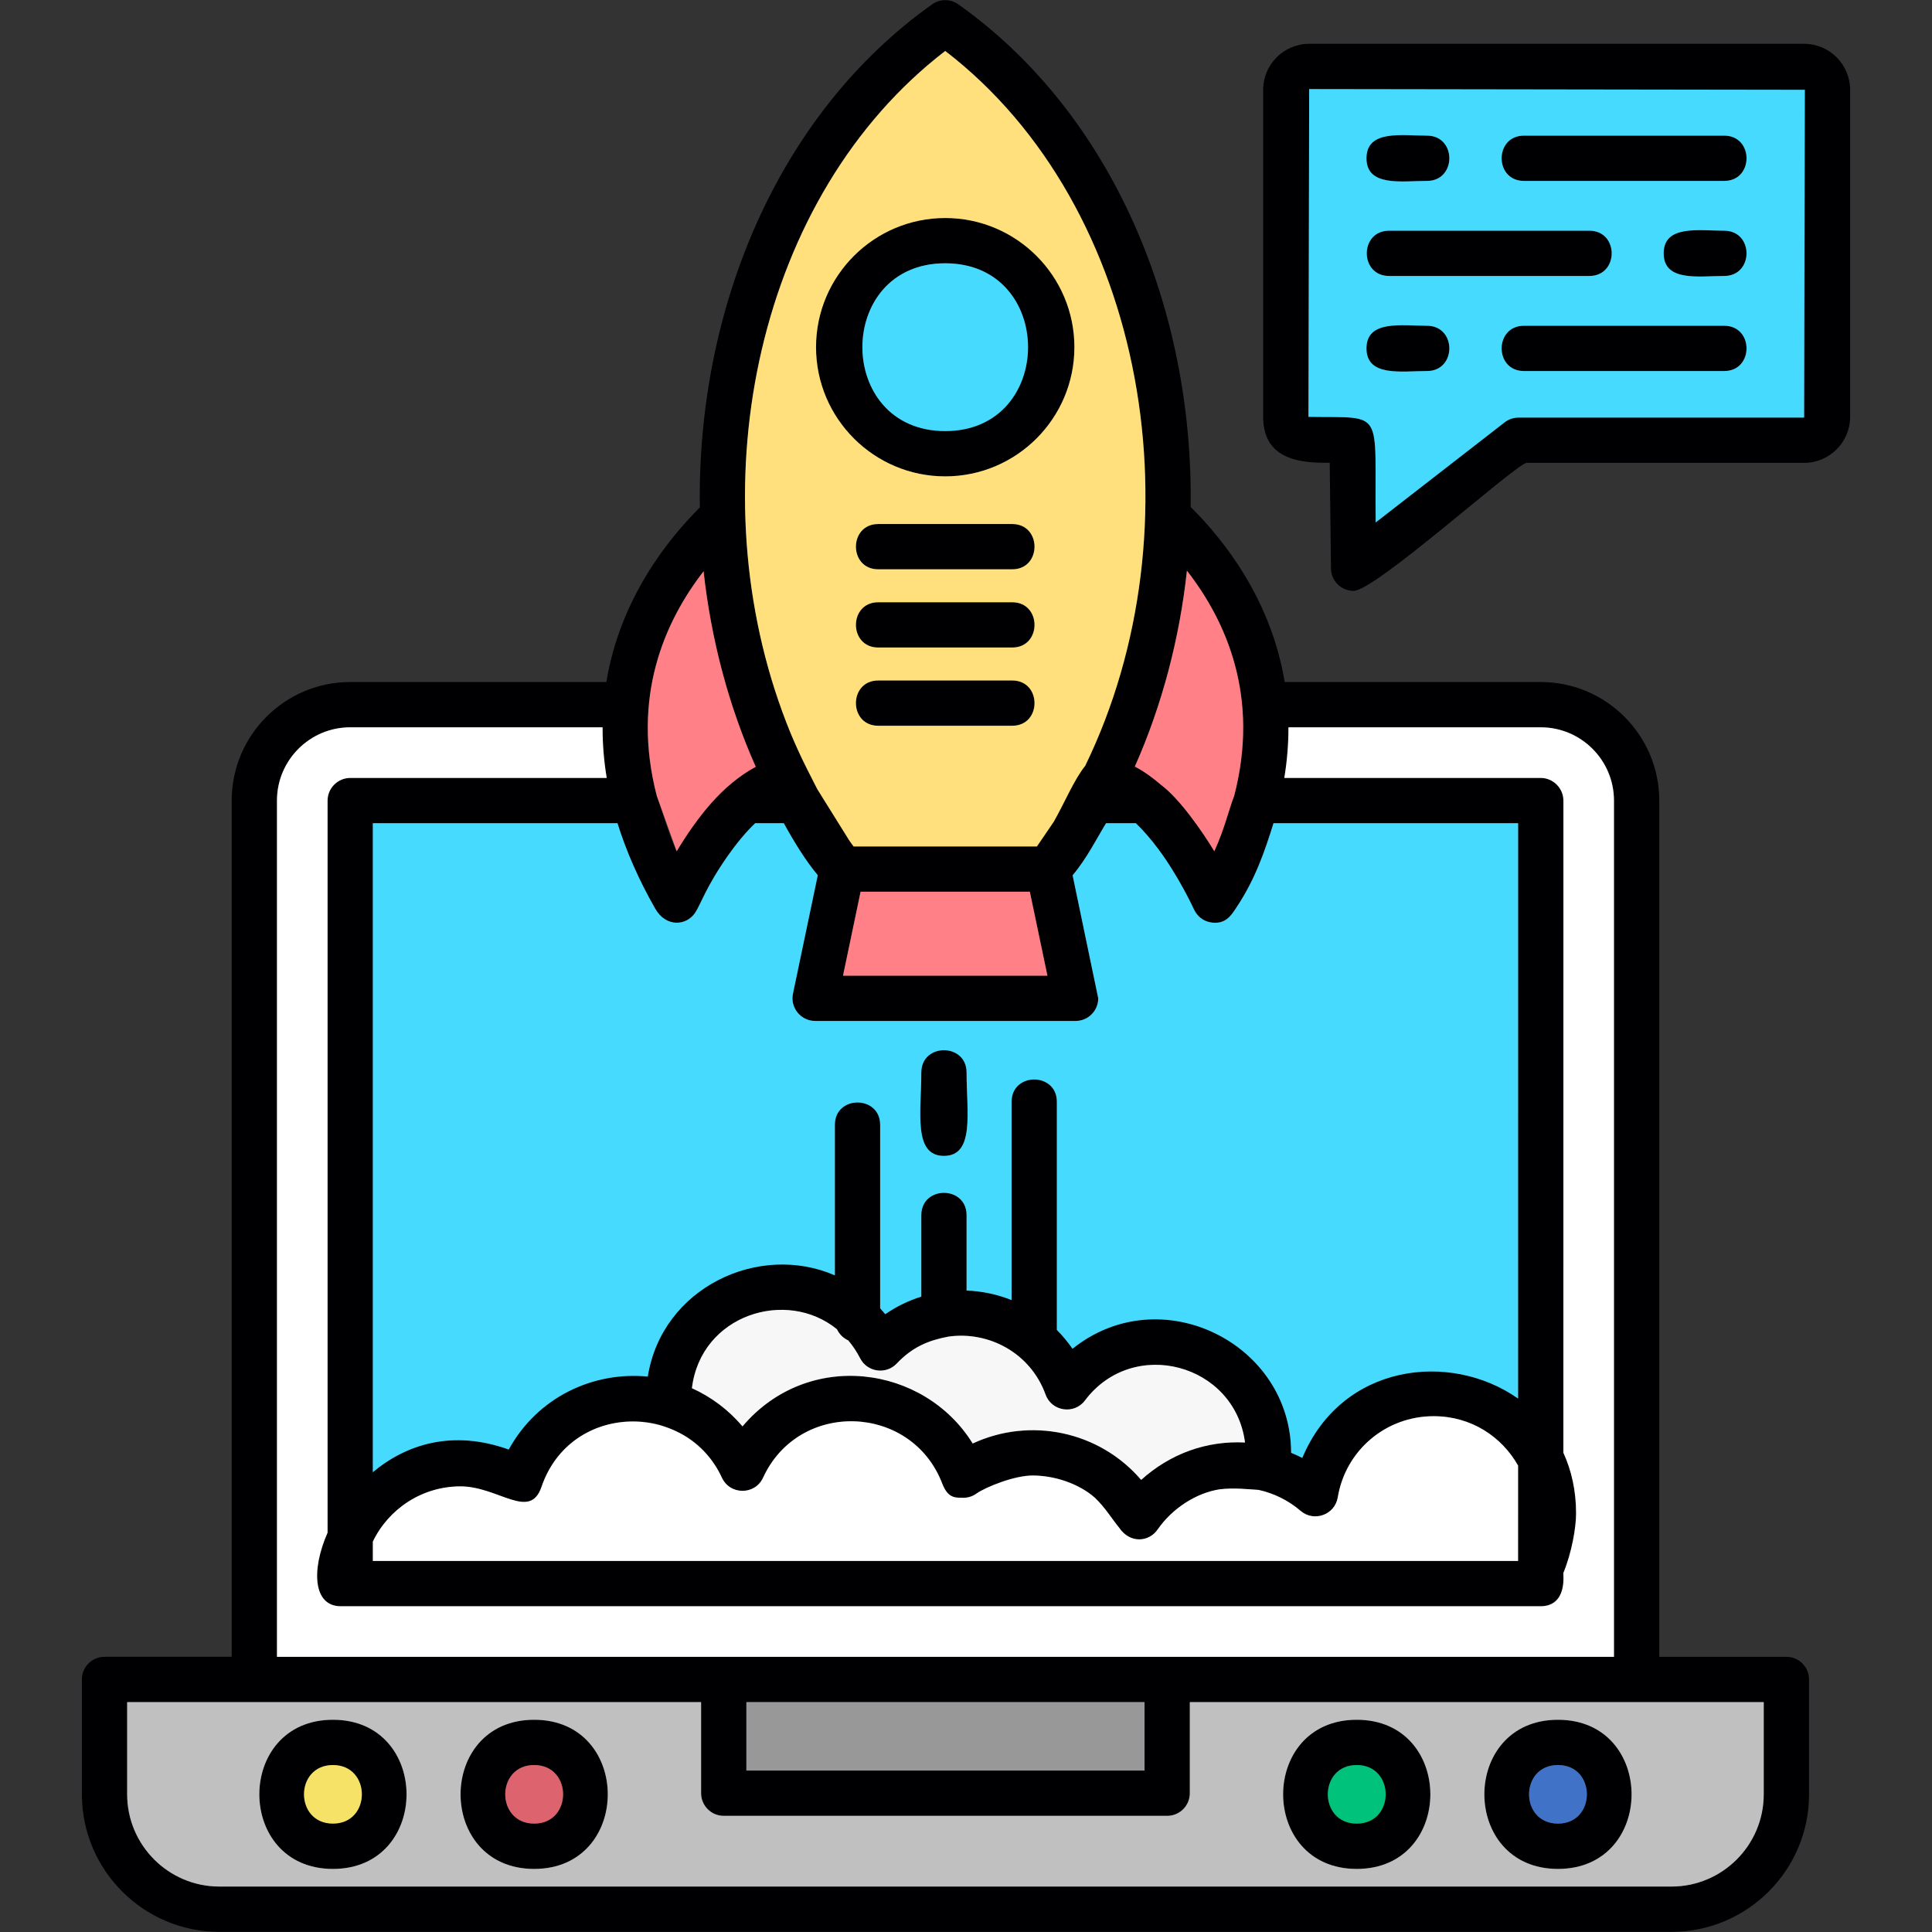<?xml version="1.0" encoding="UTF-8"?>
<svg xmlns="http://www.w3.org/2000/svg" width="256" height="256" viewBox="0 0 256 256" fill="none">
  <rect x="0" y="0" width="256" height="256" fill="#333333" stroke="none"/>
  <path fill-rule="evenodd" clip-rule="evenodd" d="M125.246 63.122C115.808 63.122 108.129 55.442 108.129 46.005C108.129 36.566 115.808 28.889 125.246 28.889C134.687 28.889 142.364 36.566 142.364 46.005C142.364 55.442 134.686 63.122 125.246 63.122ZM179.36 78.294C177.727 78.294 176.38 76.985 176.363 75.33L176.196 61.33C172.741 61.331 167.377 61.164 167.377 55.236V11.901C167.377 8.542 170.112 5.806 173.474 5.806H239.054C242.415 5.806 245.151 8.542 245.151 11.901V55.236C245.151 58.597 242.416 61.331 239.054 61.331H202.239C200.232 62.018 182.202 78.294 179.36 78.294ZM173.473 11.806L173.377 55.236C183.637 55.407 182.103 53.968 182.286 69.226L199.373 55.963C199.898 55.555 200.546 55.334 201.212 55.334L239.054 55.334L239.151 11.901L173.473 11.806ZM228.464 49.165H201.933C197.984 49.165 197.986 43.166 201.933 43.166H228.464C232.412 43.166 232.413 49.165 228.464 49.165ZM189.084 49.165C185.747 49.165 181.066 49.977 181.066 46.165C181.066 42.353 185.749 43.166 189.084 43.166C193.031 43.166 193.033 49.165 189.084 49.165ZM228.463 36.568C225.126 36.568 220.445 37.381 220.445 33.569C220.445 29.757 225.129 30.569 228.463 30.569C232.411 30.569 232.411 36.568 228.463 36.568ZM210.596 36.568H184.064C180.115 36.568 180.117 30.569 184.064 30.569H210.596C214.545 30.569 214.545 36.568 210.596 36.568ZM228.464 23.973H201.934C197.985 23.973 197.986 17.974 201.934 17.974H228.464C232.413 17.974 232.413 23.973 228.464 23.973ZM189.084 23.973C185.747 23.973 181.066 24.785 181.066 20.973C181.066 17.161 185.749 17.974 189.084 17.974C193.032 17.974 193.033 23.973 189.084 23.973ZM134.12 96.167H116.377C112.428 96.167 112.428 90.168 116.377 90.168H134.12C138.069 90.168 138.067 96.167 134.12 96.167ZM134.12 85.801H116.377C112.428 85.801 112.428 79.802 116.377 79.802H134.12C138.069 79.802 138.067 85.801 134.12 85.801ZM134.12 75.436H116.377C112.428 75.436 112.428 69.437 116.377 69.437H134.12C138.069 69.437 138.067 75.436 134.12 75.436ZM206.439 247.642C193.434 247.642 193.434 227.878 206.439 227.878C219.444 227.878 219.444 247.642 206.439 247.642ZM206.439 233.877C201.332 233.877 201.332 241.638 206.439 241.638C211.545 241.638 211.548 233.877 206.439 233.877ZM179.775 247.642C166.77 247.642 166.77 227.878 179.775 227.878C192.781 227.878 192.784 247.642 179.775 247.642ZM179.775 233.877C174.668 233.877 174.668 241.638 179.775 241.638C184.884 241.638 184.887 233.877 179.775 233.877ZM70.781 247.642C57.775 247.642 57.775 227.878 70.781 227.878C83.786 227.878 83.786 247.642 70.781 247.642ZM70.781 233.877C65.671 233.877 65.671 241.638 70.781 241.638C75.891 241.638 75.891 233.877 70.781 233.877ZM44.117 247.642C31.111 247.642 31.111 227.878 44.117 227.878C57.122 227.878 57.122 247.642 44.117 247.642ZM44.117 233.877C39.006 233.877 39.006 241.638 44.117 241.638C49.227 241.638 49.227 233.877 44.117 233.877ZM154.658 240.609H95.899C94.244 240.609 92.9 239.263 92.9 237.609V225.537H33.7H16.848V237.758C16.848 244.496 22.331 249.978 29.069 249.978H221.487C228.225 249.978 233.705 244.496 233.705 237.758V225.537H216.859H157.658V237.61C157.658 239.263 156.315 240.609 154.658 240.609ZM98.899 234.608H151.659V225.539H98.899V234.608ZM221.489 255.98H29.069C19.023 255.98 10.85 247.803 10.85 237.758V222.535C10.85 220.879 12.193 219.535 13.849 219.535H30.701V106.077C30.701 97.418 37.745 90.371 46.406 90.371L80.344 90.372C82.141 79.452 88.389 71.561 92.735 67.24C92.325 41.188 102.915 15.183 123.515 0.575C124.554 -0.163 125.943 -0.163 126.983 0.575C147.571 15.175 158.143 41.164 157.764 67.172C162.137 71.499 168.426 79.412 170.228 90.372H204.154C212.814 90.372 219.861 97.416 219.861 106.078V219.536H236.708C238.363 219.536 239.707 220.881 239.707 222.535V237.758C239.709 247.806 231.535 255.98 221.489 255.98ZM36.699 219.535L125.278 219.536L213.859 219.535V106.078C213.859 100.727 209.505 96.371 204.154 96.371H170.725C170.733 98.514 170.562 100.752 170.177 103.081L204.146 103.08C205.803 103.08 207.16 104.441 207.16 106.096L207.155 192.49C208.224 194.83 208.839 197.518 208.839 200.532C208.839 202.411 208.269 205.72 207.153 208.434V209.833C207.153 211.489 205.808 212.834 204.154 212.834H202.835H46.404H45.14C41.548 212.834 41.183 208.138 43.405 203.084V106.088C43.405 104.435 44.755 103.081 46.415 103.081L80.392 103.08C80.007 100.751 79.838 98.514 79.846 96.371H46.406C41.055 96.371 36.699 100.724 36.699 106.078L36.699 219.535ZM87.037 105.49C87.691 107.129 88.218 109.534 89.516 112.482L89.591 112.652L89.659 112.803C90.4 111.575 91.273 110.238 92.266 108.909C93.6 107.072 95.221 105.108 96.734 103.993C97.802 103.063 98.942 102.245 100.142 101.606L100.019 101.332C99.912 101.091 99.796 100.827 99.681 100.549C96.365 92.802 94.178 84.371 93.229 75.697C88.051 82.374 83.62 92.392 87.037 105.49ZM108.306 104.588C108.477 104.843 108.654 105.14 108.853 105.484L112.547 111.385L112.693 111.594L113.103 112.16H137.394L137.68 111.764L137.787 111.615L137.893 111.466L137.998 111.316L138.104 111.166L138.207 111.019C138.381 110.77 138.555 110.513 138.726 110.262L138.828 110.11L138.93 109.958L139.031 109.806C139.25 109.474 139.456 109.157 139.646 108.857C141.093 106.306 142.33 103.293 143.794 101.478C159.088 70.052 152.141 27.434 125.248 6.753C100.351 25.897 92.544 63.849 103.661 94.316L103.723 94.483C103.904 94.974 104.09 95.464 104.28 95.951L104.405 96.267C104.593 96.742 104.786 97.215 104.983 97.685C105.367 98.448 105.738 99.393 106.083 100.178L106.422 100.9L106.516 101.096L108.306 104.588ZM153.846 104.005C155.317 105.094 156.888 106.982 158.198 108.773C159.231 110.146 160.138 111.531 160.904 112.801C162.309 109.702 162.849 107.18 163.529 105.482C166.954 92.344 162.486 82.304 157.274 75.62C156.767 80.29 155.902 84.891 154.695 89.353L154.595 89.717C154.469 90.176 154.338 90.632 154.205 91.088C154.117 91.391 154.026 91.692 153.934 91.993C153.848 92.278 153.76 92.563 153.67 92.846C152.733 95.817 151.634 98.732 150.371 101.575C151.596 102.222 152.758 103.056 153.846 104.005ZM201.155 206.833L201.155 194.197C199.007 190.395 194.976 187.653 189.965 187.653C183.633 187.653 178.29 192.179 177.259 198.414C176.877 200.718 174.116 201.717 172.349 200.205C170.682 198.779 168.762 197.859 166.767 197.42C165.277 197.329 163.499 197.113 161.609 197.342C158.651 197.895 155.873 199.477 153.87 202.017C153.708 202.228 153.547 202.445 153.387 202.675C152.823 203.488 151.9 203.969 150.919 203.969C150.777 203.969 150.641 203.958 150.509 203.937C149.623 203.819 148.784 203.312 148.292 202.426C147.374 201.32 146.479 199.796 145.08 198.46C142.853 196.621 140.086 195.607 137.262 195.517L136.878 195.512C134.072 195.512 131.674 196.797 129.725 197.674C129.611 197.751 129.497 197.828 129.385 197.909C128.773 198.347 128.062 198.517 127.377 198.456C126.351 198.573 125.531 198.172 124.928 196.755C124.897 196.688 124.867 196.619 124.84 196.549C123.193 192.265 119.755 189.629 115.934 188.701C115.789 188.666 115.638 188.632 115.491 188.602C115.345 188.572 115.193 188.543 115.045 188.518C114.898 188.492 114.746 188.47 114.598 188.449C114.45 188.429 114.297 188.411 114.148 188.396C113.999 188.38 113.845 188.367 113.696 188.357C113.547 188.347 113.393 188.339 113.244 188.334C113.094 188.329 112.94 188.326 112.791 188.326C108.108 188.326 103.42 190.782 101.111 195.802C100.544 197.037 99.342 197.615 98.18 197.537C98.043 197.528 97.904 197.509 97.769 197.482L97.572 197.435L97.375 197.374L97.182 197.299L96.994 197.211C96.933 197.179 96.871 197.145 96.811 197.109C96.371 196.819 95.908 196.346 95.657 195.801C94.577 193.453 92.974 191.667 91.094 190.43C89.792 189.673 88.552 189.32 87.58 188.827C81.442 187.086 74.178 189.904 71.751 197.019C70.209 201.538 66.032 196.951 61.011 196.952C55.907 196.956 51.481 199.948 49.403 204.273V206.833H201.155ZM201.156 185.315L201.159 109.076L168.748 109.078C168.614 109.509 168.473 109.943 168.324 110.379C167.497 112.936 165.852 117.581 163.837 120.243L163.538 120.766C162.994 121.698 162.001 122.264 160.936 122.264L160.782 122.26L160.623 122.248L160.468 122.228L160.315 122.199L160.164 122.163L160.017 122.12L159.875 122.07L159.73 122.011L159.591 121.946L159.456 121.874L159.326 121.795L159.199 121.71L159.077 121.619L158.96 121.521L158.848 121.418L158.736 121.303L158.63 121.182L158.53 121.055L158.437 120.922L158.351 120.783L158.272 120.639L158.199 120.49C157.969 119.991 156.195 116.206 153.587 112.65L153.481 112.506C152.542 111.249 151.536 110.07 150.502 109.076L146.561 109.078L146.352 109.417C145.314 111.231 143.766 114.04 142.128 115.982L145.523 132.279C145.524 133.938 144.183 135.281 142.524 135.281H108.01C106.112 135.281 104.684 133.524 105.073 131.666L108.36 115.971C108.153 115.726 107.948 115.467 107.746 115.198C106.419 113.5 105.063 111.275 103.853 109.077L100.065 109.078C98.783 110.31 97.545 111.826 96.423 113.421C94.233 116.564 92.756 119.647 92.431 120.343L92.365 120.489C92.333 120.554 92.25 120.72 92.214 120.782L92.128 120.92C91.734 121.498 91.147 121.931 90.536 122.122L90.381 122.167L90.172 122.213C89.994 122.246 89.811 122.264 89.626 122.264L89.427 122.258L89.23 122.238C88.465 122.14 87.731 121.75 87.222 121.06L87.109 120.896L87.03 120.768L86.924 120.585L86.82 120.402L86.715 120.218L86.612 120.035C84.469 116.224 82.896 112.551 81.82 109.078L49.403 109.078V195.072C53.777 191.408 59.928 189.378 67.408 192.07C71.269 185.049 78.685 181.698 85.835 182.401C87.703 170.613 100.558 164.593 110.626 168.992V149.046C110.626 145.097 116.625 145.098 116.625 149.046V173.354C116.853 173.607 117.079 173.867 117.298 174.138C118.808 173.1 120.419 172.325 122.078 171.804V161.018C122.078 157.069 128.077 157.071 128.077 161.018V171.002C130.12 171.079 132.14 171.506 134.041 172.266V145.996C134.041 142.047 140.04 142.048 140.04 145.996V176.225C140.792 176.978 141.486 177.81 142.113 178.717C153.77 169.37 171.072 177.962 171.082 192.504C171.581 192.707 172.074 192.931 172.561 193.179C177.796 180.678 192.152 178.984 201.156 185.315ZM125.078 153.161C120.967 153.161 122.078 147.333 122.078 142.117C122.078 138.168 128.077 138.17 128.077 142.117C128.077 147.336 129.188 153.161 125.078 153.161ZM125.668 177.11C125.583 177.126 125.497 177.14 125.411 177.149C123.018 177.547 120.702 178.694 118.822 180.677C117.406 182.171 114.923 181.83 113.975 179.984C113.52 179.097 112.989 178.309 112.4 177.612C111.742 177.317 111.209 176.791 110.905 176.138C104.221 170.668 92.857 174.205 91.683 183.945C92.446 184.289 93.183 184.682 93.889 185.12C95.575 186.169 97.106 187.488 98.385 189.005C105.286 180.848 117.05 180.286 124.723 186.525C124.866 186.642 125.008 186.76 125.148 186.881C125.288 187.002 125.432 187.129 125.569 187.255C125.706 187.381 125.847 187.514 125.981 187.644C126.115 187.775 126.251 187.913 126.382 188.048C127.308 189.006 128.151 190.082 128.89 191.273C130.056 190.731 131.27 190.31 132.519 190.016L132.894 189.931L133.146 189.879L133.388 189.832L133.571 189.799L133.779 189.763C135.003 189.569 136.365 189.477 137.589 189.525L137.843 189.536C143.054 189.806 147.877 192.206 151.21 196.095L151.463 195.868L151.716 195.648L151.833 195.549L151.97 195.435C155.425 192.584 159.702 191.109 164.022 191.117L164.246 191.117C164.468 191.12 164.749 191.129 164.973 191.14C163.62 180.695 150.141 177.076 143.763 185.57C142.336 187.471 139.357 187.027 138.546 184.789C136.525 179.213 130.945 176.351 125.668 177.11ZM111.703 129.281H138.79L136.459 118.159L114.031 118.159L111.703 129.281ZM125.246 34.886C110.613 34.886 110.614 57.121 125.246 57.121C139.876 57.121 139.881 34.886 125.246 34.886Z" fill="#000002"></path>
  <path fill-rule="evenodd" clip-rule="evenodd" d="M92.097 120.965C90.936 122.681 88.256 122.897 86.819 120.401C84.615 116.571 82.917 112.621 81.819 109.078L49.402 109.077V195.072C53.777 191.408 59.928 189.378 67.407 192.07C71.269 185.049 78.684 181.698 85.834 182.401C87.702 170.613 100.558 164.592 110.625 168.991V149.045C110.625 145.096 116.624 145.098 116.624 149.045V173.354C116.852 173.607 117.078 173.866 117.297 174.137C118.807 173.099 120.419 172.324 122.078 171.804V161.018C122.078 157.069 128.076 157.07 128.076 161.018V171.002C130.119 171.079 132.139 171.506 134.04 172.266V145.995C134.04 142.046 140.039 142.048 140.039 145.995V176.224C140.791 176.978 141.485 177.81 142.112 178.717C153.769 169.369 171.071 177.961 171.081 192.504C171.58 192.707 172.073 192.931 172.56 193.179C177.795 180.678 192.151 178.984 201.155 185.315L201.158 109.076L168.747 109.077C167.581 112.844 166.346 116.445 163.836 120.243C163.068 121.405 162.303 122.575 160.365 122.209C159.356 122.019 158.601 121.363 158.173 120.434C157.967 119.985 156.059 115.95 153.48 112.506C152.541 111.249 151.536 110.07 150.501 109.076L146.56 109.077C145.304 111.118 144.025 113.732 142.127 115.982L145.522 132.278C145.523 133.937 144.182 135.281 142.524 135.281H108.009C106.111 135.281 104.683 133.523 105.072 131.666L108.359 115.97C106.779 114.097 105.181 111.489 103.853 109.076L100.065 109.077C98.783 110.309 97.544 111.825 96.422 113.42C93.476 117.629 92.907 119.767 92.097 120.965ZM125.077 153.161C120.967 153.161 122.078 147.332 122.078 142.117C122.078 138.168 128.076 138.17 128.076 142.117C128.076 147.335 129.187 153.161 125.077 153.161Z" fill="#46DAFF"></path>
  <path fill-rule="evenodd" clip-rule="evenodd" d="M112.399 177.611C111.741 177.316 111.208 176.789 110.904 176.137C104.22 170.667 92.856 174.203 91.682 183.944C94.265 185.107 96.557 186.837 98.384 189.004C107.071 178.737 122.45 180.891 128.889 191.272C136.452 187.751 145.627 189.58 151.209 196.094C155.083 192.609 159.872 190.882 164.972 191.139C163.619 180.694 150.14 177.075 143.762 185.569C142.335 187.47 139.356 187.026 138.545 184.788C136.524 179.212 130.944 176.35 125.667 177.108C123.034 177.624 120.948 178.432 118.821 180.676C117.405 182.17 114.922 181.829 113.974 179.983C113.519 179.096 112.988 178.308 112.399 177.611Z" fill="#F7F7F7"></path>
  <path fill-rule="evenodd" clip-rule="evenodd" d="M124.84 196.548C120.773 186.002 105.877 185.435 101.111 195.801C100.039 198.133 96.723 198.116 95.656 195.8C90.977 185.639 75.602 185.725 71.75 197.019C70.209 201.537 66.031 196.95 61.01 196.951C55.906 196.955 51.48 199.947 49.402 204.272V206.832H201.153L201.154 194.196C199.006 190.394 194.974 187.652 189.964 187.652C183.632 187.652 178.289 192.178 177.258 198.413C176.876 200.717 174.115 201.716 172.347 200.204C170.681 198.778 168.76 197.858 166.766 197.42C165.276 197.329 163.498 197.112 161.608 197.341C158.484 197.821 155.321 199.883 153.386 202.674C152.244 204.321 149.764 204.579 148.291 202.425C147.373 201.319 146.478 199.795 145.079 198.459C142.937 196.557 139.703 195.529 136.877 195.511C134.491 195.497 130.639 197.01 129.384 197.908C128.772 198.346 128.061 198.516 127.376 198.455C126.282 198.468 125.507 198.279 124.84 196.548Z" fill="white"></path>
  <path fill-rule="evenodd" clip-rule="evenodd" d="M111.703 129.28H138.79L136.459 118.159L114.032 118.158L111.703 129.28Z" fill="#FF8086"></path>
  <path fill-rule="evenodd" clip-rule="evenodd" d="M113.102 112.159H137.394L139.645 108.856C141.092 106.305 142.329 103.291 143.793 101.477C159.088 70.051 152.14 27.433 125.248 6.752C100.35 25.896 92.543 63.848 103.661 94.314C105.158 98.402 106.322 100.718 108.294 104.565L112.545 111.385L112.694 111.592L113.102 112.159ZM134.119 96.166H116.376C112.427 96.166 112.427 90.167 116.376 90.167H134.119C138.068 90.167 138.066 96.166 134.119 96.166ZM134.119 85.8H116.376C112.427 85.8 112.427 79.802 116.376 79.802H134.119C138.068 79.802 138.066 85.8 134.119 85.8ZM134.119 75.436H116.376C112.427 75.436 112.427 69.436 116.376 69.436H134.119C138.068 69.436 138.066 75.436 134.119 75.436ZM125.245 63.121C115.808 63.121 108.128 55.441 108.128 46.004C108.128 36.566 115.808 28.888 125.245 28.888C134.686 28.888 142.363 36.566 142.363 46.004C142.363 55.441 134.686 63.121 125.245 63.121Z" fill="#FFE07D"></path>
  <path fill-rule="evenodd" clip-rule="evenodd" d="M125.246 34.885C110.613 34.885 110.614 57.12 125.246 57.12C139.876 57.12 139.881 34.885 125.246 34.885Z" fill="#46DAFF"></path>
  <path fill-rule="evenodd" clip-rule="evenodd" d="M100.142 101.606C96.563 93.586 94.215 84.713 93.229 75.697C88.051 82.374 83.62 92.392 87.037 105.49L89.659 112.803C92.294 108.432 95.669 103.987 100.142 101.606Z" fill="#FF8086"></path>
  <path fill-rule="evenodd" clip-rule="evenodd" d="M157.274 75.619C156.309 84.517 154.008 93.39 150.371 101.574C151.596 102.221 152.758 103.056 153.846 104.004C156.267 105.796 159.28 110.106 160.904 112.8C162.309 109.701 162.85 107.18 163.529 105.482C166.954 92.343 162.486 82.304 157.274 75.619Z" fill="#FF8086"></path>
  <path fill-rule="evenodd" clip-rule="evenodd" d="M204.154 96.371H170.725C170.733 98.515 170.562 100.752 170.177 103.081L204.146 103.08C205.803 103.08 207.161 104.441 207.161 106.096L207.155 192.49C208.224 194.83 208.84 197.519 208.84 200.532C208.84 202.411 208.269 205.72 207.153 208.434C207.119 208.611 207.702 212.835 204.154 212.835H45.14C41.548 212.835 41.183 208.138 43.405 203.085V106.089C43.405 104.435 44.755 103.081 46.415 103.081L80.392 103.08C80.007 100.752 79.838 98.514 79.846 96.371H46.406C41.055 96.371 36.699 100.725 36.699 106.078V219.536H213.86V106.078C213.86 100.727 209.505 96.371 204.154 96.371Z" fill="white"></path>
  <path fill-rule="evenodd" clip-rule="evenodd" d="M233.705 225.537H157.657V237.61C157.657 239.264 156.314 240.609 154.657 240.609H95.899C94.243 240.609 92.899 239.264 92.899 237.61V225.537H16.848V237.758C16.848 244.496 22.33 249.978 29.069 249.978H221.486C228.225 249.978 233.705 244.496 233.705 237.758L233.705 225.537ZM179.774 247.642C166.77 247.642 166.77 227.878 179.774 227.878C192.781 227.878 192.783 247.642 179.774 247.642ZM206.438 247.642C193.434 247.642 193.434 227.878 206.438 227.878C219.444 227.878 219.444 247.642 206.438 247.642ZM70.78 227.878C83.786 227.878 83.785 247.642 70.78 247.642C57.775 247.642 57.775 227.878 70.78 227.878ZM44.116 227.878C57.122 227.878 57.121 247.642 44.116 247.642C31.111 247.642 31.111 227.878 44.116 227.878Z" fill="#C0C0C0"></path>
  <path fill-rule="evenodd" clip-rule="evenodd" d="M151.658 234.608V225.539H98.898V234.608H151.658Z" fill="#989898"></path>
  <path fill-rule="evenodd" clip-rule="evenodd" d="M179.774 233.877C174.667 233.877 174.667 241.637 179.774 241.637C184.883 241.637 184.886 233.877 179.774 233.877Z" fill="#00C27A"></path>
  <path fill-rule="evenodd" clip-rule="evenodd" d="M206.438 233.877C201.331 233.877 201.331 241.637 206.438 241.637C211.544 241.637 211.547 233.877 206.438 233.877Z" fill="#4073C8"></path>
  <path fill-rule="evenodd" clip-rule="evenodd" d="M70.78 241.637C75.891 241.637 75.891 233.877 70.78 233.877C65.67 233.877 65.67 241.637 70.78 241.637Z" fill="#DD636E"></path>
  <path fill-rule="evenodd" clip-rule="evenodd" d="M44.116 241.637C49.226 241.637 49.226 233.877 44.116 233.877C39.005 233.877 39.005 241.637 44.116 241.637Z" fill="#F6E266"></path>
  <path fill-rule="evenodd" clip-rule="evenodd" d="M173.377 55.235C183.637 55.406 182.102 53.967 182.286 69.225L199.372 55.962C199.898 55.554 200.546 55.333 201.212 55.333L239.054 55.333L239.15 11.9L173.473 11.805L173.377 55.235ZM228.464 49.164H201.933C197.984 49.164 197.986 43.165 201.933 43.165H228.464C232.412 43.165 232.413 49.164 228.464 49.164ZM189.083 49.164C185.747 49.164 181.065 49.976 181.065 46.164C181.065 42.352 185.749 43.165 189.083 43.165C193.031 43.165 193.032 49.164 189.083 49.164ZM228.463 36.567C225.126 36.567 220.445 37.38 220.445 33.568C220.445 29.756 225.128 30.568 228.463 30.568C232.411 30.568 232.411 36.567 228.463 36.567ZM210.596 36.567H184.064C180.115 36.567 180.116 30.568 184.064 30.568H210.596C214.545 30.568 214.545 36.567 210.596 36.567ZM228.464 23.972H201.933C197.984 23.972 197.986 17.973 201.933 17.973H228.464C232.412 17.973 232.413 23.972 228.464 23.972ZM189.084 23.972C185.747 23.972 181.066 24.784 181.066 20.972C181.066 17.16 185.749 17.973 189.084 17.973C193.031 17.973 193.033 23.972 189.084 23.972Z" fill="#46DAFF"></path>
</svg>
